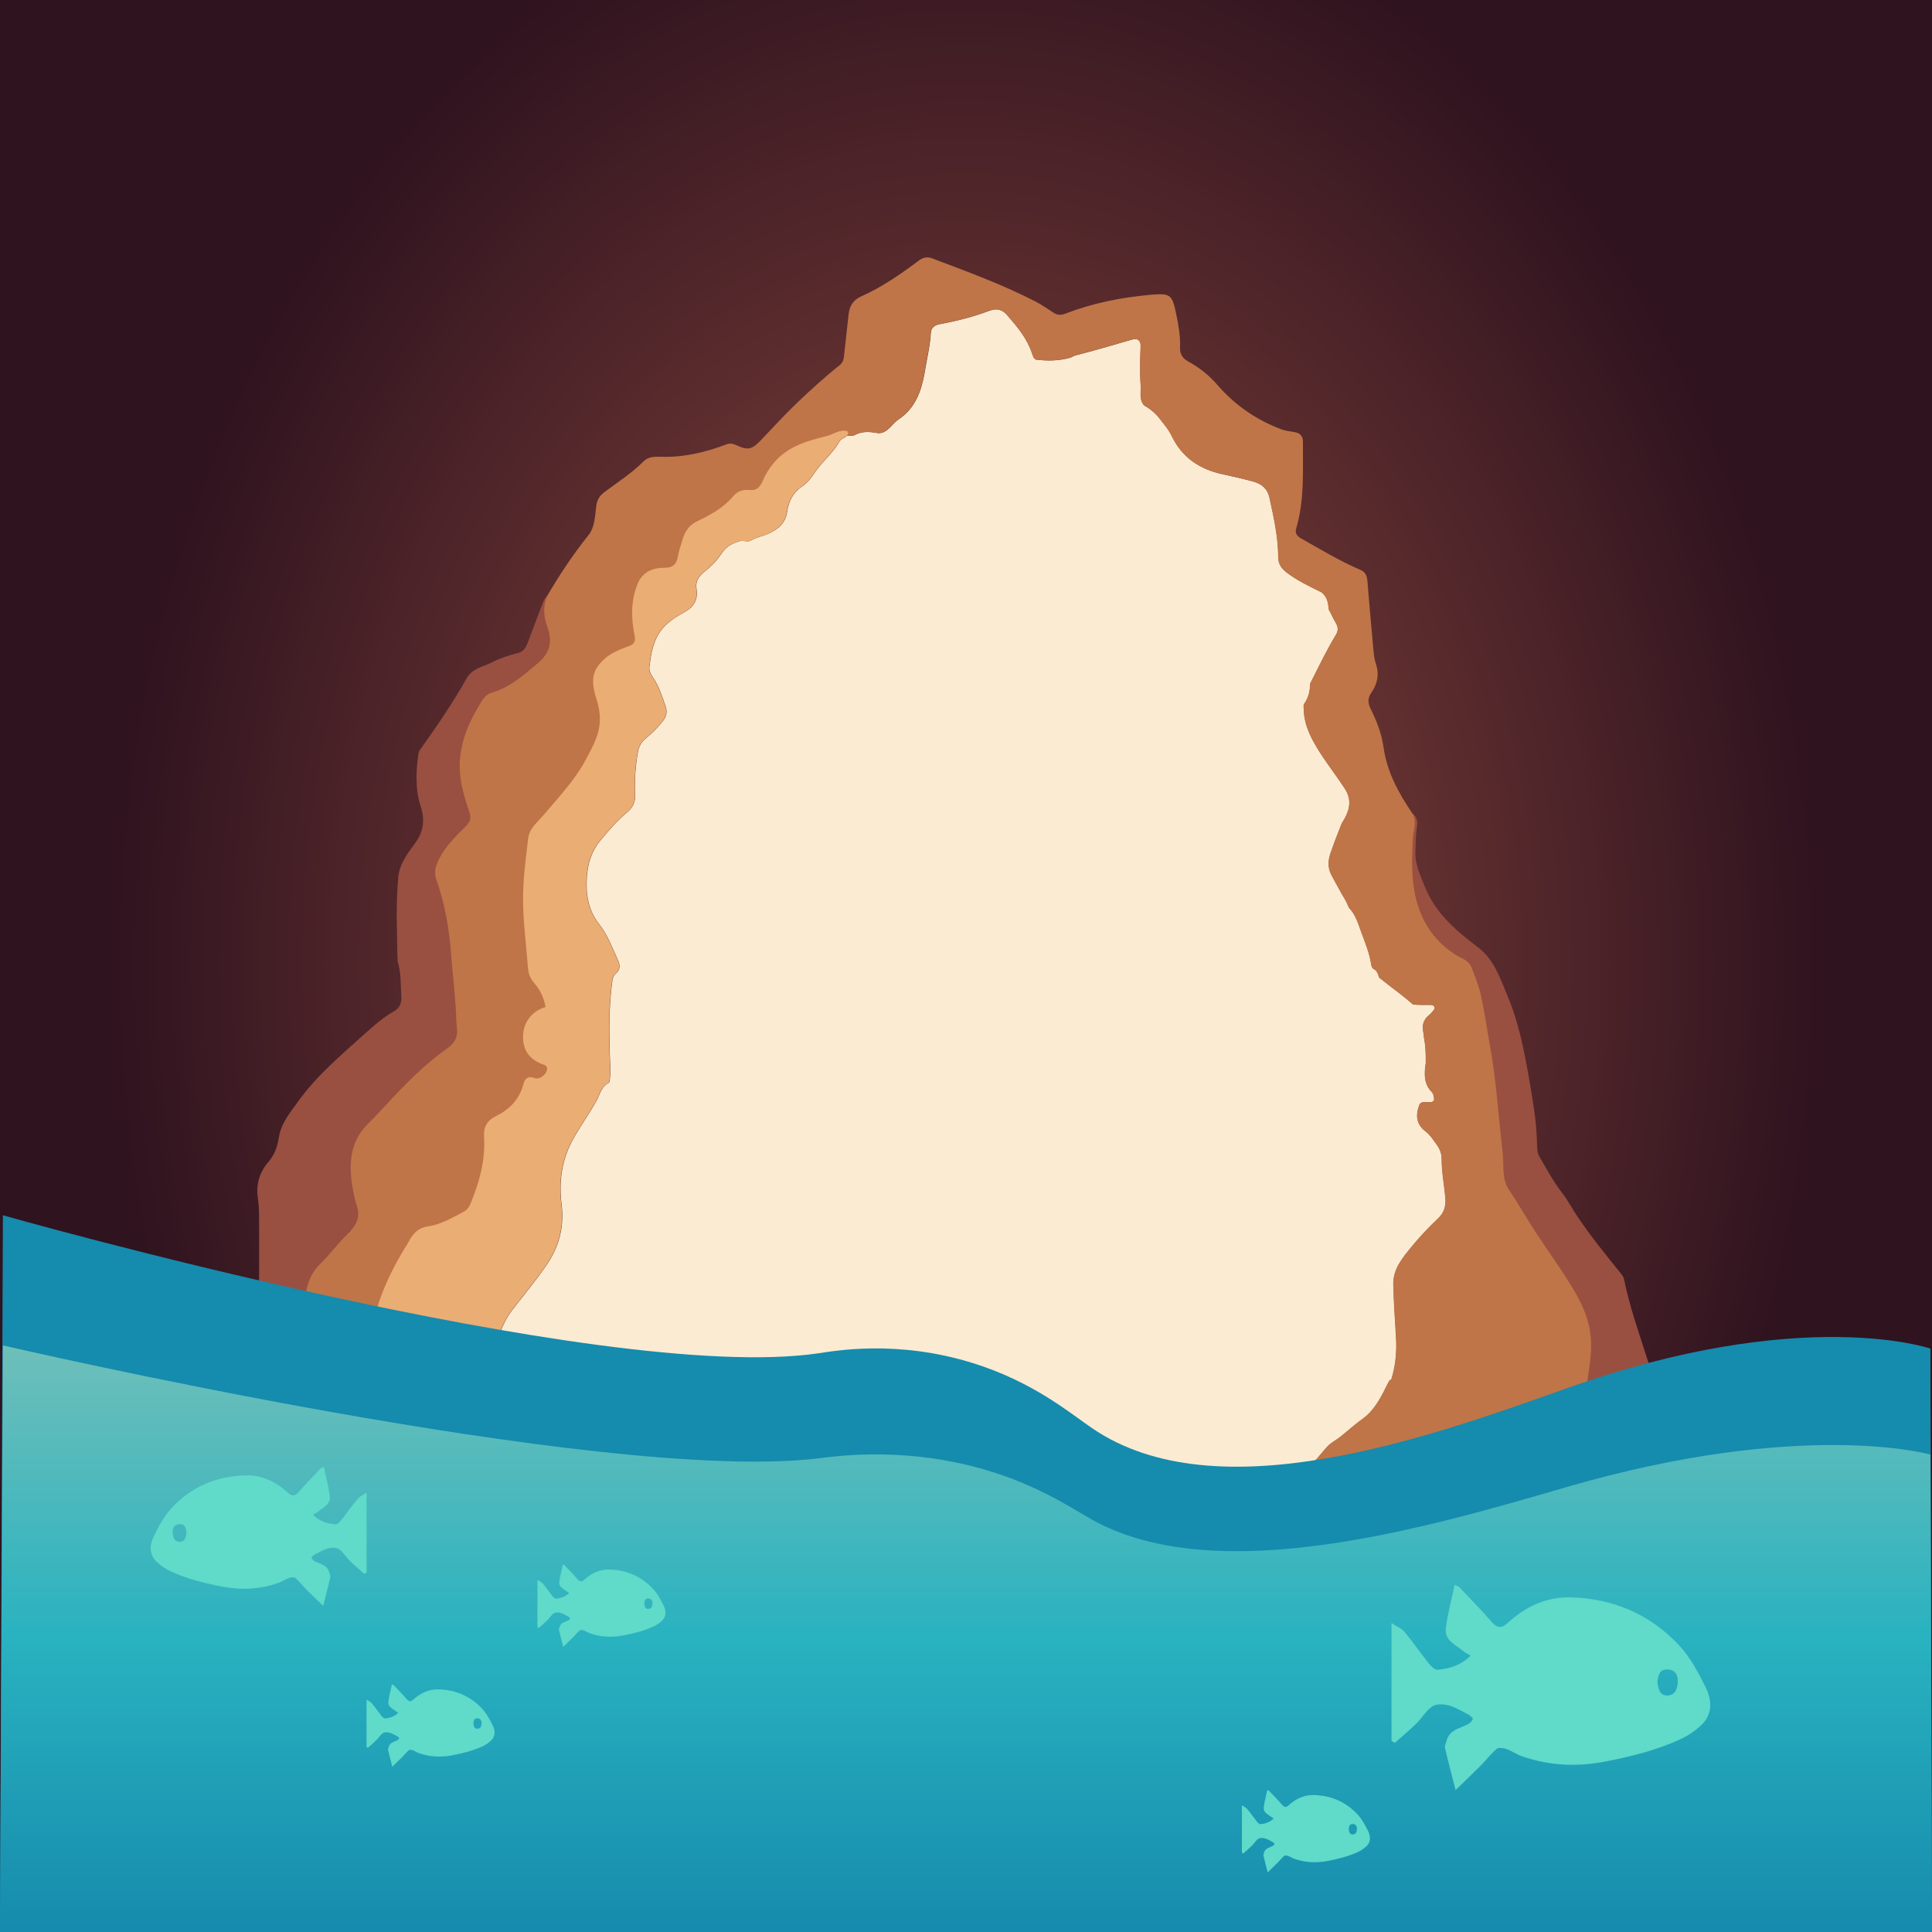 <?xml version="1.0" encoding="UTF-8"?><svg xmlns="http://www.w3.org/2000/svg" width="400" height="400" xmlns:xlink="http://www.w3.org/1999/xlink" viewBox="0 0 800 800"><rect x="0" y="0" width="800" height="800" fill="#333333" stroke="none"/><defs><radialGradient id="d" cx="400" cy="400" fx="400" fy="400" r="353.03" gradientTransform="translate(0 -120.98) scale(1 1.3)" gradientUnits="userSpaceOnUse"><stop offset="0" stop-color="#9b5042"/><stop offset="1" stop-color="#2f131f"/></radialGradient><linearGradient id="e" x1="400" y1="800" x2="400" y2="557.1" gradientUnits="userSpaceOnUse"><stop offset="0" stop-color="#168bad"/><stop offset=".5" stop-color="#29b2c0"/><stop offset="1" stop-color="#6ebfb9"/></linearGradient><clipPath id="g"><rect x="820" y="-.14" width="800" height="800" style="fill:none;"/></clipPath></defs><g id="c"><rect y="0" width="800" height="800" style="fill:url(#d);"/><path d="M597.02,479.94c.01-2.36-.89-4.45-2.3-6.31-1.31-1.73-2.46-3.68-4.19-4.97-4.23-3.16-4.41-7.08-2.58-11.52,1.14-1.21,2.61-.6,3.94-.69,1.13-.07,2.1-.17,1.98-1.65-.18-.91-.21-1.84-.92-2.56-3.43-3.47-3.16-7.72-2.52-12.04.04-3.51-.03-7.01-.73-10.47-.11-2.46-1.22-4.97.36-7.35.63-1.45,2.14-2.11,3.01-3.33.44-.61,1.32-1.12.92-2.08-.37-.9-1.19-.86-2.02-.86-1.72.02-3.44.01-5.17-.04-.61-.05-1.23-.08-1.82-.25-4.38-3.95-9.28-7.26-13.83-11-.51-1.32-.74-2.76-2.24-3.53-.89-.45-1.02-1.56-1.16-2.44-.73-4.51-2.5-8.69-4.06-12.93-1.27-3.54-2.32-7.18-5.04-9.99-.81-1.85-1.64-3.69-2.79-5.36-1.37-2.56-2.86-5.06-4.17-7.66-.15-.27-.3-.54-.45-.81-1.43-2.81-1.24-5.89-.31-8.59,1.45-4.23,3.06-8.44,4.74-12.6,3.95-6.07,4.13-10.44.61-15.28-4.08-6.22-8.83-12-12.38-18.58-2.29-4.24-3.95-8.61-3.99-13.5,0-.72-.24-1.5.19-2.12,1.65-2.35,2.4-4.95,2.41-7.81,0-.61.35-1.18.66-1.72,3.24-6.46,6.4-12.97,10.15-19.17.95-1.56.83-3.15-.09-4.7-1.12-1.86-1.97-3.87-3.03-5.77-.09-2.7-.68-5.19-2.95-6.99-4.88-2.43-9.8-4.73-14.2-8.02-2.3-1.72-3.68-3.51-3.7-6.57-.06-8.3-1.85-16.39-3.61-24.47-.82-3.79-3.17-5.82-6.78-6.81-4.19-1.15-8.42-2.1-12.66-3.02-9.5-2.06-16.81-6.9-21.09-15.87-1.12-2.34-2.76-4.35-4.37-6.37-1.88-2.59-4.2-4.68-7-6.22-2.19-2.39-1.25-5.46-1.45-8.16-.41-5.33-.26-10.71-.04-16.07.06-1.38-.14-2.42-1.35-3.14-.96-.29-1.85-.06-2.75.2-7.68,2.2-15.34,4.5-23.08,6.47-.7.18-1.22.62-1.86.86-4.73,1.37-9.53,1.42-14.36.83-.97-.58-1.24-1.61-1.56-2.58-2.08-6.23-6.19-11.12-10.41-15.94-1.99-2.28-4.3-2.82-7.22-1.73-6.68,2.49-13.56,4.28-20.58,5.56-2,.37-3.59,1.31-3.72,3.52-.33,5.69-1.73,11.2-2.62,16.79-1.37,7.58-3.89,14.52-10.67,19.08-.26.2-.53.39-.79.59-1.04.86-1.91,1.89-2.86,2.82-1.48,1.44-3.18,2.7-5.48,2.27-3.1-.57-6.13-.73-9.06.83-.9.48-2.02.32-3.06.33-.07-.02-.13-.03-.19-.05-.13.12-.27.24-.4.36-.82.78-2.15.99-2.7,2.01-2.7,4.92-7.25,8.36-10.31,12.99-1.48,2.24-3.1,4.32-5.41,5.85-3.58,2.39-5.37,6.13-5.93,10.14-.69,4.89-3.68,7.34-7.72,9.19-2.44,1.12-5.15,1.52-7.47,2.95-1.45.67-2.9-.25-4.48.2-3.13.89-5.68,2.25-7.49,5.06-1.97,3.06-4.59,5.6-7.43,7.87-2.18,1.75-3.44,3.87-2.99,6.72.71,4.55-.96,7.55-5.1,9.81-4.05,2.21-8.03,4.78-10.55,8.91-2.55,4.18-3.23,8.9-3.83,13.63-.19,1.49.41,2.86,1.25,4.07,2.64,3.79,4.01,8.15,5.49,12.44.71,2.08.33,4.07-1.06,5.85-2.17,2.79-4.68,5.26-7.39,7.5-1.78,1.47-2.66,3.25-3.07,5.52-1.03,5.84-1.44,11.71-1.14,17.61.16,3.11-1.07,5.43-3.31,7.3-4.15,3.47-7.68,7.53-11.1,11.68-3.67,4.45-5.26,9.6-5.6,15.44-.42,7.16.65,13.57,5.25,19.36,3.42,4.31,5.26,9.58,7.58,14.54,1.05,2.25,1.09,4.19-.89,5.84-.78.65-1.07,1.48-1.29,2.4-1.49,10.44-1.45,20.94-1.11,31.42.1,3.17.41,6.29.03,9.46-.11.96.01,1.87-1.13,2.23-2.61,1.7-3.15,4.81-4.52,7.24-2.85,5.04-6.16,9.77-9.07,14.76-5.07,8.7-6.53,18-5.31,27.78,1.16,9.25-.87,17.51-6.16,25.22-4.5,6.57-9.58,12.65-14.44,18.93-3.06,3.96-4.66,8.7-6.58,13.25-.85,2-.66,4.29.2,6.38,2.71,6.56,2.18,12.7-1.43,18.93-5.15,8.89-7.9,18.82-11.51,28.38-.23.62-.33,1.19-.34,1.73.83.84,1.66,1.69,2.49,2.53,4.34,5.96,7.71,12.43,10,19.43.74,2.25,1.89,3.42,4.34,2.26,3.19-.31,6.08-1.82,9.3-2.17,10.14-1.09,17.97,3.54,25.13,9.84,7.06,6.21,12.38,13.79,16.78,22.04,1.97,3.69,2.73,4.15,6.6,2.92,7.52-2.4,15.15-4.04,23.11-3.73,3.67.15,10.37-.55,11.26.62.8,1.06,1.99,1.04,3.11.66,1.04-.35,1.99-.46,2.91.24,2.26,3.66,5.91,5.93,8.93,8.81,6.03,5.76,8.66,13.14,10.68,20.87.71,2.7,1.86,4.99,4.16,6.66,1.09.79,2.03,1.76,2.93,2.75,2.28,2.51,4.92,2.15,8.79,1.11.78-.21,74.75-21.79,74.99-20.74,3.45-1.93,76.52-24.84,80.31-25.8,5.49-1.39,11.04-2.49,16.76-2.65,4.69-.13,7.45-4.4,6.58-9.83-.04-.31-.07-.63-.08-.95,0-.51-.16-1.12.24-1.49,3.66-3.46,3.36-8.18,4.14-12.59.97-5.5,3.43-10.48,7.19-14.49,5.58-5.96,11.13-11.92,16.36-18.19,1.62-1.94,3.92-3,5.85-4.54,3.14-2.51,6.12-5.23,9.41-7.57,7.57-5.39,10.83-18.05,11.51-15.7,1.91-5.9,2.43-11.71,2.09-17.7-.42-7.43-1-14.86-1.12-22.28-.1-6.27,3.93-10.96,7.66-15.52,3.34-4.08,6.97-7.93,10.81-11.55,2.5-2.36,3.39-5.04,3.07-8.62-.47-5.35-1.55-10.65-1.52-16.05Z" style="fill:#fbebd2;"/><path d="M226.54,246.8c5.14-8.75,10.7-17.2,17.08-25.12,2.72-3.38,2.73-7.98,3.28-12.16.33-2.48,1.3-4.2,3.26-5.66,5.55-4.15,11.41-7.88,16.34-12.83,1.82-1.83,4.36-1.99,6.7-1.9,9.6.39,18.7-1.75,27.58-5.12,1.63-.62,2.96-.23,4.43.46,4.55,2.13,6.3,1.53,9.74-2.07,5-5.22,9.84-10.58,15.1-15.59,5.7-5.42,11.46-10.72,17.63-15.58,1.23-.97,1.65-2.28,1.81-3.79.6-5.76,1.29-11.5,1.89-17.26.36-3.48,1.95-5.99,5.22-7.45,8.65-3.85,16.37-9.24,23.92-14.86,1.79-1.33,3.46-1.64,5.48-.88,14.41,5.44,28.89,10.73,42.62,17.78,2.66,1.37,5.13,3.1,7.65,4.73,1.52.98,3.01,1.09,4.71.43,11.26-4.37,22.98-6.72,34.97-7.82.21-.02.41-.04.62-.06,8.03-.66,8.78-.1,10.41,7.69.98,4.67,1.85,9.34,1.66,14.15-.1,2.6.92,4.43,3.34,5.76,4.54,2.49,8.59,5.64,12.02,9.63,7.21,8.38,16.08,14.51,26.43,18.43,1.72.65,3.61.92,5.44,1.19,2.45.37,3.67,1.63,3.65,4.15-.09,11.98.69,24.03-2.79,35.74-.57,1.91.25,3.16,1.9,4.09,8.11,4.56,16.07,9.42,24.65,13.07,2.34.99,2.78,2.74,2.96,4.93.78,9.48,1.6,18.95,2.48,28.42.18,1.95.45,3.94,1.06,5.79,1.44,4.32.52,8.19-1.95,11.77-1.54,2.22-1.49,4.15-.29,6.61,2.48,5.08,4.57,10.24,5.37,16.06,1.4,10.1,6.26,18.96,11.95,27.33,2.12,1.98,2.05,4.71,1.39,6.94-1.4,4.69-.94,9.42-.65,14.04.33,5.15,1.51,10.28,2.8,15.32,2.64,10.35,9.06,17.73,18.31,22.72,3.01,1.63,4.2,4.12,5.33,7.16,2.83,7.61,4.15,15.56,5.57,23.45,1.85,10.26,3.44,20.59,4.21,31.01.54,7.32,2.23,14.6,1.98,21.9-.31,9.21,4.43,16.24,8.92,23.29,4.05,6.34,8.26,12.61,12.54,18.82,5.68,8.25,11.62,16.35,14.16,26.34,1.54,6.06,1.48,12.26.53,18.16-1.2,7.42-2.03,14.95-3.91,22.28-1.79,7-3.2,14.1-5.16,21.06-.62,2.19-1.06,4.45-1.07,6.73,0,9.2-1.13,18.38-.67,27.59.44,8.92-1.5,17.72-1.32,26.62,0,.21-.01.42-.07.62-.39,1.37-.37,3.15-1.94,3.65-1.79.58-2.27-1.33-3.2-2.32-9.21-13.25-20.3-24.29-36.06-29.44-7.75-2.53-15.61-1.61-23.46.25-16.35,3.87-27.89,14.7-38.74,26.5-4.6,5-4.43,5.13-7.6-.68-3.45-6.33-9.44-8.48-16.01-8.99-12.12-.94-23.61,1.85-34.64,6.75-1.7-1.56-.36-2.23.87-2.92,3.45-1.93,7.2-3.13,11-4.09,5.49-1.39,11.04-2.49,16.76-2.65,4.69-.13,7.45-4.4,6.58-9.83-.04-.31-.07-.63-.08-.95,0-.51-.16-1.12.24-1.49,3.66-3.46,3.36-8.18,4.14-12.59.97-5.5,3.43-10.48,7.19-14.49,5.58-5.96,11.13-11.92,16.36-18.19,1.62-1.94,3.92-3,5.85-4.54,3.14-2.51,6.12-5.23,9.41-7.57,7.57-5.39,10.83-18.05,11.51-15.7,1.91-5.9,2.43-11.71,2.09-17.7-.42-7.43-1-14.86-1.12-22.28-.1-6.27,3.93-10.96,7.66-15.52,3.34-4.08,6.97-7.93,10.81-11.55,2.5-2.36,3.39-5.04,3.07-8.62-.47-5.35-1.55-10.65-1.52-16.05.01-2.36-.89-4.45-2.3-6.31-1.31-1.73-2.46-3.68-4.19-4.97-4.23-3.16-4.41-7.08-2.58-11.52,1.14-1.21,2.61-.6,3.94-.69,1.13-.07,2.1-.17,1.98-1.65-.18-.91-.21-1.84-.92-2.56-3.43-3.47-3.16-7.72-2.52-12.04.04-3.51-.03-7.01-.73-10.47-.11-2.46-1.22-4.97.36-7.35.63-1.45,2.14-2.11,3.01-3.33.44-.61,1.32-1.12.92-2.08-.37-.9-1.19-.86-2.02-.86-1.72.02-3.44.01-5.17-.04-.61-.05-1.23-.08-1.82-.25-4.38-3.95-9.28-7.25-13.83-11-.51-1.32-.74-2.76-2.24-3.53-.89-.45-1.02-1.56-1.16-2.44-.73-4.51-2.5-8.69-4.06-12.93-1.27-3.54-2.32-7.18-5.04-9.99-.81-1.85-1.64-3.69-2.79-5.36-1.37-2.56-2.86-5.06-4.17-7.66-.15-.27-.3-.54-.45-.81-1.43-2.81-1.24-5.89-.31-8.59,1.45-4.23,3.06-8.44,4.74-12.6,3.95-6.07,4.13-10.44.61-15.28-4.08-6.22-8.83-12-12.38-18.58-2.29-4.24-3.95-8.61-3.99-13.5,0-.72-.24-1.5.19-2.12,1.65-2.35,2.4-4.95,2.41-7.81,0-.61.35-1.18.66-1.72,3.24-6.46,6.4-12.97,10.15-19.17.95-1.56.83-3.15-.09-4.7-1.12-1.86-1.97-3.87-3.03-5.77-.09-2.7-.68-5.19-2.95-6.99-4.88-2.43-9.8-4.73-14.2-8.02-2.3-1.72-3.68-3.51-3.7-6.57-.06-8.3-1.85-16.39-3.61-24.47-.82-3.79-3.17-5.82-6.78-6.81-4.19-1.15-8.42-2.1-12.66-3.02-9.5-2.06-16.81-6.9-21.09-15.87-1.12-2.34-2.76-4.35-4.37-6.37-1.88-2.59-4.2-4.68-7-6.22-2.19-2.39-1.25-5.46-1.45-8.16-.41-5.33-.26-10.71-.04-16.07.06-1.38-.14-2.42-1.35-3.14-.96-.29-1.85-.06-2.75.2-7.68,2.2-15.34,4.5-23.08,6.47-.7.18-1.22.62-1.86.86-4.73,1.37-9.53,1.42-14.36.83-.97-.58-1.24-1.61-1.56-2.58-2.08-6.23-6.19-11.12-10.41-15.94-1.99-2.28-4.3-2.82-7.22-1.73-6.68,2.49-13.56,4.28-20.58,5.56-2,.37-3.59,1.31-3.72,3.52-.33,5.69-1.73,11.2-2.62,16.79-1.37,7.58-3.89,14.52-10.67,19.08-.26.2-.53.39-.79.59-1.04.86-1.91,1.89-2.86,2.82-1.48,1.44-3.18,2.7-5.48,2.27-3.1-.57-6.13-.73-9.06.83-.9.48-2.02.32-3.06.33-2.19-.78-4.13.02-6.17.79-5,1.88-10.25,3.04-15.09,5.43-4.91,2.43-8.59,6.02-11.13,10.84-.53,1.01-1.02,2.03-1.53,3.05-1.33,2.66-2.94,4.56-6.45,4.06-2.42-.34-4.73.77-6.39,2.64-3.79,4.29-8.62,7.07-13.63,9.55-3.63,1.8-5.76,4.48-6.51,8.47-.55,2.94-1.83,5.7-2.58,8.61-.41,1.58-1.52,2.39-3.12,2.57-.31.03-.62.04-.93.07-9.49.79-12.34,3.34-13.52,12.8-.56,4.5-.69,9.04.62,13.54,1.02,3.47.09,4.95-3.25,6.15-2.54.91-4.93,2.17-7.27,3.47-5.77,3.21-8.27,8.85-5.84,15.02,3.69,9.37,1.47,17.73-2.98,26.07-4.67,8.76-11.15,16.11-17.57,23.53-1.62,1.88-3.18,3.81-4.85,5.65-2.65,2.91-2.72,6.67-3.04,10.22-.63,6.89-1.69,13.74-1.47,20.7.29,8.99,1.4,17.91,2.12,26.87.19,2.33,1.43,4.22,2.74,6.14,2.04,3.01,4.52,5.98,3.78,10.08-.09.32-.26.59-.5.82-6.34,2.79-9.33,6.77-8.74,13.43.32,3.56,2.87,6.97,6.34,8.11.39.13-.06-.09.28.13,1.54,1.02,4.5.61,3.87,3.82-.46,2.34-3.49,5.06-5.85,4.55-3.47-.74-4.55,1.22-5.46,3.79-.1.29-.26.58-.29.88-.57,5.28-4.31,8.02-8.5,10.12-4.48,2.24-6.25,5.57-5.95,10.51.57,9.21-2.3,17.74-5.6,26.15-.79,2.02-2.29,3.47-4.17,4.42-4.99,2.51-9.96,5.1-15.48,6.27-2.3.49-3.96,1.73-5.14,3.66-5.93,9.63-11.33,19.55-14.25,30.53-1.87,7.03-1.79,14.28-1.09,21.55.69,7.13,2.19,14.08,3.55,21.08.63,3.24,2.18,5.36,5.26,6.69,4.82,2.09,9.83,3.69,14.28,6.7,5.81,3.92,10.49,8.99,15.35,13.9,4.34,5.96,7.71,12.43,10,19.43.74,2.25,1.89,3.42,4.34,2.26,3.19-.31,6.08-1.82,9.3-2.17,10.14-1.09,17.97,3.54,25.13,9.84,7.06,6.21,12.38,13.79,16.78,22.04,1.97,3.69,2.73,4.15,6.6,2.92,7.52-2.4,15.15-4.04,23.11-3.73,3.67.15,10.37-.55,11.26.62.8,1.06,1.99,1.04,3.11.66,1.04-.35,1.99-.46,2.91.24,2.26,3.66,5.91,5.93,8.93,8.81,6.03,5.76,8.66,13.14,10.68,20.87.71,2.7,1.86,4.99,4.16,6.66,1.09.79,2.03,1.76,2.93,2.75,2.28,2.51,4.62,4.76,8.49,3.72.78-.21,1.67.1,1.9,1.15-.03.32-.16.59-.38.81-3.71,1.4-6.71,2.03-10.06-1.85-9.75-11.29-21.89-19.1-36.69-22.33-8.73-1.9-17.43-1.49-26.19-.16-5.04.77-9.8,2.47-14.66,3.83-2.13.59-3.67.16-4.84-1.6-6.4-9.66-14.33-18-23.48-24.92-11.89-8.99-25.05-14.47-40.53-10.44-4.69,1.22-8.79,3.59-12.87,6.02-3.6,2.14-4.62,1.9-5.54-2.12-1.68-7.29-4.97-13.85-9.54-19.61-6.79-8.57-15.7-13.52-26.88-13.77-4.76-.11-9.52-.12-14.16,1.25-2.22,1.22-4.8,1.02-7.17,1.75-1.47.45-2.72-.33-3.05-2.21-.47-2.76-.73-5.54-1.12-8.3-.18-1.31.33-2.41,1.22-3.38,4.13-4.51,8.66-8.61,13.51-12.3,2.46-1.87,3.66-3.94,3.78-7,.19-4.68-.36-9.31-.76-13.93-.97-11.37-.27-22.75-.51-34.12-.1-4.57.52-9.05,1.64-13.5,1.13-4.49,3.55-8.09,6.78-11.27,3.76-3.7,7.09-7.8,10.66-11.69,2.81-3.06,3.61-6.62,2.26-10.92-2.53-8.02-2.9-16.24-.63-24.46.85-3.08,2.59-5.64,4.76-7.89,11.33-11.77,22.12-24.1,35.32-33.92,2.78-2.07,2.58-4.92,2.38-7.87-.61-8.76-1.33-17.51-2.13-26.25-.71-7.75-1.52-15.43-3.37-22.97-.86-3.5-1.6-7.06-3.04-10.41-.9-2.09-.65-4.21.07-6.36,1.66-4.96,4.93-8.82,8.4-12.53,6.11-6.55,6-6.49,3.39-15.04-3.55-11.62-2.52-22.9,3.18-33.67.92-1.73,1.66-3.55,2.72-5.22,2.27-3.61,5.28-5.82,9.39-7.49,7.02-2.85,13.03-7.58,18.01-13.42,2.42-2.83,2.34-6.1,1.23-9.4-1.7-5.01-1.45-9.82,1.16-14.47Z" style="fill:#bf7547;"/><path d="M226.54,246.8c-1.84,4.37-1.37,8.75.18,13.04,2.12,5.85.95,10.56-3.9,14.67-5.85,4.96-11.52,10.07-19.11,12.28-3.11.91-4.43,3.81-5.82,6.17-4.87,8.32-8.18,17.16-7.42,27.1.43,5.64,2.16,10.95,3.88,16.25.78,2.4.47,3.82-1.36,5.69-4.61,4.7-9.5,9.25-12.04,15.61-.93,2.33-1.03,4.46-.18,6.89,3.54,10.1,5.31,20.55,6.08,31.23.65,8.96,1.89,17.88,2.1,26.88.02,1.03.17,2.06.28,3.09.39,3.68-.78,6.09-4.11,8.46-9.21,6.54-17.16,14.59-24.82,22.88-2.6,2.81-5.2,5.62-7.92,8.3-7.05,6.95-7.97,15.59-6.66,24.71.48,3.33,1.18,6.66,2.22,9.95,1.35,4.28-.86,7.96-3.87,10.85-4.11,3.95-7.43,8.59-11.52,12.56-5.46,5.29-6.4,12.5-6.51,19.53-.22,14.47-.67,28.96,1,43.4.31,2.66-.08,5.39.17,8.06.32,3.45-1.2,5.52-3.99,7.36-5.02,3.31-9.22,7.61-13.44,11.87-.86.87-1.12,1.94-.95,3.15.16,1.13.25,2.26.38,3.39.69,6.22.71,6.24,6.8,5.2.81-.14,1.64-.22,2.46-.32-1.56,1.69-3.84,1.38-5.77,1.97-3.86,1.19-6.45,3.41-7.56,7.41-.6,2.18-1.65,4.23-2.56,6.31-.59,1.34-1.7,2.07-3.14,2.24-6.15.72-10.99,3.91-15.35,8.05-.81.77-1.57,1.88-2.86,1.53-1.54-.42-1.37-1.97-1.51-3.12-.75-6.19-.47-12.39.16-18.57.21-2.05,1.41-3.62,2.77-5.09,2.46-2.65,4.89-5.33,7.35-7.99.79-.85,1.42-1.74,1.65-2.92,2.37-12.06,5.84-23.83,9.43-35.56.51-1.66,1.35-3.27,2.28-4.73,1.98-3.1,2.39-6.56,2.66-10.08,1.46-19.51,1.33-39.06,1.27-58.6-.01-3.21,0-6.4-.49-9.59-.87-5.72.56-10.86,4.39-15.25,2.48-2.84,3.73-6.46,4.24-9.87.9-6.05,4.64-10.37,7.86-14.89,7.59-10.66,17.62-19.14,27.27-27.8,3.9-3.5,7.96-7.19,12.7-9.81,2.23-1.23,3.08-3.44,2.93-5.8-.31-4.82-.05-9.72-1.42-14.44-.06-.2-.14-.4-.15-.6-.19-11.58-.78-23.17.31-34.72.5-5.31,3.73-9.66,6.8-13.77,3.64-4.86,4.32-9.72,2.48-15.41-2.27-7.02-2.01-14.28-.99-21.52.09-.6.23-1.27.57-1.75,6.88-9.66,13.63-19.43,19.43-29.78,2.36-4.22,6.78-4.73,10.4-6.59,3.36-1.73,7.02-2.99,10.76-3.86,2.41-.56,3.43-2.41,4.23-4.55,2.01-5.43,4.09-10.83,6.16-16.24.41-1.07.84-2.13,1.77-2.87Z" style="fill:#995041;"/><path d="M642.63,672.25c2.53,1.53,3.46,1.22,3.53-1.85.16-6.94,1.3-13.81,1.34-20.72.06-11.28.39-22.54.73-33.8.09-2.91.76-5.71,1.49-8.53,2.97-11.5,5.81-23.02,7.47-34.81.73-5.2,1.7-10.33,1.67-15.66-.04-8.4-2.99-15.67-7.18-22.71-5.02-8.43-10.83-16.35-16.2-24.55-3.62-5.52-6.79-11.3-10.52-16.73-3.27-4.77-2.14-10.21-2.72-15.34-1.73-15.09-2.65-30.27-5.39-45.24-1.23-6.69-2.15-13.45-3.62-20.08-.89-4-2.41-7.9-3.93-11.73-1.21-3.04-4.52-3.78-6.97-5.39-6.24-4.09-10.83-9.49-13.76-16.29-4.4-10.2-4.07-21.01-3.51-31.74.18-3.45,1.79-6.83-.17-10.23,2.48,1.8,1.98,4.43,1.67,6.83-.37,2.89-.33,5.78-.47,8.67-.27,5.48,2.02,10.15,4.01,15.06,4.38,10.79,12.96,18.11,21.64,24.65,7,5.28,9.14,12.47,12.15,19.47,3.58,8.32,5.85,17.18,7.6,26.06,1.49,7.57,2.76,15.21,3.88,22.87.71,4.84.99,9.64,1.12,14.49.04,1.31.25,2.79.89,3.89,2.98,5.08,5.77,10.33,9.35,14.96,2.49,3.22,4.33,6.78,6.57,10.11,5.48,8.14,11.65,15.73,17.81,23.34.57.71,1.19,1.53,1.36,2.39,2.14,10.73,5.79,21.06,9.09,31.43,2.46,7.73,5.25,15.41,7.96,23.09,4.55,12.91,10.51,25.17,16.86,37.24,2.8,5.32,6.78,9.86,10.64,14.47,1.35,1.62,3.59,3.42,2.86,5.49-.74,2.08-3.53.8-5.37,1.24-3.81.93-7.76.35-11.64,1.48-9.54,2.78-17.99,7.18-24.61,14.71-6.4,7.29-11.21,15.51-14.08,24.81-.09.29-.19.6-.34.86-1.69,2.92-11.09,3.69-12.9.87-2.78-4.35-6.09-8.36-8.31-13.06Z" style="fill:#995041;"/><path d="M251.32,448.75c-2.61,1.7-3.15,4.81-4.52,7.24-2.85,5.04-6.16,9.77-9.07,14.76-5.07,8.7-6.53,18-5.31,27.78,1.16,9.25-.87,17.51-6.16,25.22-4.5,6.57-9.58,12.65-14.44,18.93-3.06,3.96-4.66,8.7-6.58,13.25-.85,2-.66,4.29.2,6.38,2.71,6.56,2.18,12.7-1.43,18.93-5.15,8.89-7.9,18.82-11.51,28.38-.91,2.42.21,4.18,1.13,6.11-2.44-1.42-3.24-4.2-5.12-6.14-7.26-7.47-16.13-12.15-25.84-15.42-1.9-.64-2.98-1.63-3.48-3.51-2.43-9.11-3.96-18.34-4.79-27.75-.81-9.14.29-17.97,3.5-26.47,2.55-6.76,5.83-13.24,9.61-19.43.59-.97,1.23-1.92,1.76-2.92,1.75-3.31,3.83-5.67,8.07-6.29,5.22-.76,9.88-3.56,14.57-5.99,1.53-.79,2.43-2.14,3.08-3.74,3.56-8.8,6.09-17.82,5.44-27.43-.27-3.95,1.37-6.74,4.67-8.34,5.8-2.81,9.89-6.91,11.59-13.24.65-2.44,1.82-3.71,4.71-2.63,2.06.77,5.02-1.64,5.13-3.77.09-1.77-1.56-1.75-2.57-2.21-5.12-2.31-7.45-5.83-7.38-11.38.08-5.75,3.66-10.4,9.32-12.1.44.54.37.58,0,0-.63-3.77-2.27-7.09-4.73-9.95-1.5-1.74-2.34-3.69-2.51-5.89-.75-10-2.16-19.94-2.07-30,.07-7.99,1.19-15.87,2.09-23.78.5-4.44,3.94-6.92,6.48-9.95,6.04-7.19,12.6-13.98,17.11-22.33,3.24-6,6.72-11.92,6.05-19.19-.2-2.19-.63-4.24-1.31-6.33-2.58-8-1.79-12.19,3.48-16.87,2.79-2.47,6.38-3.85,9.86-5.11,2.6-.94,2.86-2.27,2.37-4.72-1.45-7.21-1.51-14.43,1.41-21.33,1.97-4.65,6.09-6.43,10.82-6.39,3.43.03,5.12-1.23,5.71-4.58.43-2.43,1.27-4.79,1.97-7.17,1.01-3.42,2.85-6.07,6.25-7.65,5.56-2.58,10.85-5.63,14.88-10.42,1.7-2.02,4.14-2.67,6.46-2.41,3.2.37,4.5-1.3,5.58-3.73,1.22-2.75,2.71-5.28,4.7-7.61,5.75-6.74,13.7-9.02,21.75-10.98,2.85-.69,5.38-2.91,8.6-2.03.25.29.35.63.31,1.01-.13.55-.55.86-.94,1.2-.82.78-2.15.99-2.7,2.01-2.7,4.92-7.25,8.36-10.31,12.99-1.48,2.24-3.1,4.32-5.41,5.85-3.58,2.39-5.37,6.13-5.93,10.14-.69,4.89-3.68,7.34-7.72,9.19-2.44,1.12-5.15,1.52-7.47,2.95-1.45.67-2.9-.25-4.48.2-3.13.89-5.68,2.25-7.49,5.06-1.97,3.06-4.59,5.6-7.43,7.87-2.18,1.75-3.44,3.87-2.99,6.72.71,4.55-.96,7.55-5.1,9.81-4.05,2.21-8.03,4.78-10.55,8.91-2.55,4.18-3.23,8.9-3.83,13.63-.19,1.49.41,2.86,1.25,4.07,2.64,3.79,4.01,8.15,5.49,12.44.71,2.08.33,4.07-1.06,5.85-2.17,2.79-4.68,5.26-7.39,7.5-1.78,1.47-2.66,3.25-3.06,5.52-1.03,5.84-1.44,11.71-1.14,17.61.16,3.11-1.07,5.43-3.32,7.3-4.15,3.47-7.68,7.53-11.1,11.68-3.67,4.45-5.26,9.6-5.6,15.44-.42,7.16.65,13.57,5.25,19.36,3.42,4.31,5.26,9.58,7.58,14.54,1.05,2.25,1.09,4.19-.89,5.84-.78.65-1.07,1.48-1.29,2.4-1.49,10.44-1.45,20.94-1.11,31.42.1,3.17.41,6.29.03,9.46-.11.96.01,1.87-1.13,2.23Z" style="fill:#eaad74;"/><path d="M1.2,503.22s247.36,70.22,337.47,57.18c6.77-.98,32.65-5.82,64.22,4.04,24.94,7.79,39.96,20.53,49.31,26.93,51.69,35.34,139.36,3.85,196.03-16.33,98.14-34.95,151.11-16.62,151.11-16.62l.67,241.58H0l1.2-296.78Z" style="fill:#158bad;"/><path d="M1.2,557.1s247.36,57.47,337.47,46.8c6.77-.8,32.65-4.76,64.22,3.31,24.94,6.37,39.96,16.81,49.31,22.04,51.69,28.92,139.36,3.15,196.03-13.36,98.14-28.6,151.11-13.6,151.11-13.6l.67,197.72H0l1.2-242.9Z" style="fill:url(#e);"/><path d="M134.09,607.42c.88,4.19,2.01,8.15,2.48,12.19.39,3.35-2.79,4.62-4.93,6.38-.56.46-1.24.77-2.03,1.25,2.68,2.67,5.88,3.69,9.27,3.96.8.06,1.88-1.05,2.52-1.86,2.28-2.86,4.32-5.9,6.67-8.69.89-1.06,2.35-1.64,3.73-2.55v33.08c-.32.17-.64.34-.96.51-2.04-1.82-4.16-3.58-6.1-5.5-1.53-1.51-2.64-3.55-4.37-4.72-1.1-.74-3.09-.69-4.5-.32-1.96.52-3.78,1.64-5.61,2.6-.53.28-1.35,1.03-1.26,1.29.21.59.82,1.19,1.41,1.48,2.33,1.14,5.19,1.57,5.96,4.67.16.64.54,1.33.41,1.9-.86,3.72-1.83,7.4-2.96,11.86-2.63-2.55-4.9-4.69-7.09-6.9-1.51-1.52-2.82-3.28-4.45-4.65-.53-.45-1.89-.26-2.72.04-1.48.52-2.8,1.5-4.28,2.01-7.66,2.66-15.32,3.07-23.42,1.51-7.19-1.39-14.18-3.12-20.81-6.13-2.28-1.03-4.5-2.48-6.29-4.22-3.16-3.07-2.79-7.07-1.06-10.54,2.07-4.16,4.36-8.45,7.5-11.8,8.14-8.66,18.45-13.1,30.47-13.37,6.92-.15,12.61,2.71,17.56,7.18,1.93,1.75,3.08,1.3,4.62-.47,2.88-3.32,5.98-6.46,9.01-9.66.22-.24.64-.29,1.23-.55ZM77.22,634.8c-.23-1.95-.48-3.75-2.83-3.68-2.13.07-2.96,1.53-2.89,3.44.07,1.86.63,3.8,2.86,3.86,2.39.06,2.55-2.05,2.85-3.62Z" style="fill:#60dac9;"/><path d="M604.15,657.1c4.47,4.71,9.05,9.35,13.3,14.25,2.27,2.62,3.96,3.27,6.81.69,7.31-6.61,15.71-10.83,25.92-10.6,17.74.4,32.95,6.94,44.98,19.73,4.65,4.94,8.03,11.27,11.08,17.42,2.54,5.12,3.09,11.02-1.57,15.56-2.63,2.56-5.92,4.7-9.28,6.23-9.79,4.44-20.11,6.99-30.73,9.04-11.95,2.31-23.27,1.7-34.57-2.22-2.19-.76-4.13-2.21-6.32-2.97-1.24-.43-3.23-.72-4.02-.05-2.41,2.03-4.33,4.62-6.57,6.87-3.24,3.27-6.59,6.43-10.47,10.19-1.66-6.57-3.1-12.02-4.37-17.5-.2-.85.38-1.87.61-2.81,1.14-4.58,5.36-5.21,8.8-6.9.88-.43,1.78-1.31,2.09-2.18.14-.38-1.07-1.49-1.86-1.9-2.7-1.41-5.38-3.06-8.28-3.83-2.08-.55-5.03-.62-6.65.47-2.55,1.73-4.18,4.75-6.44,6.97-2.88,2.83-6,5.42-9.01,8.12-.47-.25-.94-.51-1.41-.76,0-16.01,0-32.02,0-48.84,2.03,1.34,4.19,2.2,5.5,3.76,3.46,4.13,6.48,8.62,9.84,12.83.95,1.2,2.55,2.83,3.72,2.74,5.01-.4,9.74-1.91,13.69-5.84-1.16-.7-2.17-1.16-2.99-1.84-3.15-2.6-7.86-4.47-7.28-9.42.7-5.97,2.36-11.82,3.66-18,.87.38,1.48.46,1.81.81ZM690.5,702.04c3.3-.09,4.12-2.95,4.23-5.69.11-2.82-1.11-4.97-4.26-5.07-3.47-.11-3.84,2.55-4.18,5.43.46,2.31.69,5.43,4.21,5.34Z" style="fill:#60dac9;"/><path d="M163.02,697.79c1.8,1.89,3.63,3.75,5.34,5.72.91,1.05,1.59,1.31,2.74.28,2.93-2.65,6.31-4.35,10.41-4.26,7.12.16,13.23,2.79,18.06,7.92,1.87,1.98,3.22,4.53,4.45,6.99,1.02,2.05,1.24,4.43-.63,6.25-1.06,1.03-2.38,1.89-3.73,2.5-3.93,1.78-8.07,2.81-12.34,3.63-4.8.93-9.34.68-13.88-.89-.88-.3-1.66-.89-2.54-1.19-.5-.17-1.3-.29-1.62-.02-.97.82-1.74,1.85-2.64,2.76-1.3,1.31-2.65,2.58-4.2,4.09-.67-2.64-1.25-4.83-1.76-7.03-.08-.34.15-.75.24-1.13.46-1.84,2.15-2.09,3.53-2.77.35-.17.71-.53.84-.88.05-.15-.43-.6-.75-.76-1.08-.57-2.16-1.23-3.32-1.54-.84-.22-2.02-.25-2.67.19-1.03.69-1.68,1.91-2.59,2.8-1.16,1.14-2.41,2.18-3.62,3.26-.19-.1-.38-.2-.57-.3,0-6.43,0-12.86,0-19.61.81.54,1.68.88,2.21,1.51,1.39,1.66,2.6,3.46,3.95,5.15.38.48,1.02,1.14,1.5,1.1,2.01-.16,3.91-.77,5.5-2.35-.46-.28-.87-.47-1.2-.74-1.27-1.04-3.16-1.8-2.92-3.78.28-2.4.95-4.75,1.47-7.23.35.15.59.19.73.33ZM197.7,715.84c1.33-.03,1.65-1.18,1.7-2.29.05-1.13-.45-2-1.71-2.04-1.39-.04-1.54,1.02-1.68,2.18.18.93.28,2.18,1.69,2.14Z" style="fill:#60dac9;"/><path d="M233.79,648.17c1.8,1.89,3.63,3.75,5.34,5.72.91,1.05,1.59,1.31,2.74.28,2.93-2.65,6.31-4.35,10.41-4.26,7.12.16,13.23,2.79,18.06,7.92,1.87,1.98,3.22,4.53,4.45,6.99,1.02,2.05,1.24,4.43-.63,6.25-1.06,1.03-2.38,1.89-3.73,2.5-3.93,1.78-8.07,2.81-12.34,3.63-4.8.93-9.34.68-13.88-.89-.88-.3-1.66-.89-2.54-1.19-.5-.17-1.3-.29-1.62-.02-.97.82-1.74,1.85-2.64,2.76-1.3,1.31-2.65,2.58-4.2,4.09-.67-2.64-1.25-4.83-1.76-7.03-.08-.34.15-.75.24-1.13.46-1.84,2.15-2.09,3.53-2.77.35-.17.71-.53.84-.88.05-.15-.43-.6-.75-.76-1.08-.57-2.16-1.23-3.32-1.54-.84-.22-2.02-.25-2.67.19-1.03.69-1.68,1.91-2.59,2.8-1.16,1.14-2.41,2.18-3.62,3.26-.19-.1-.38-.2-.57-.3,0-6.43,0-12.86,0-19.61.81.54,1.68.88,2.21,1.51,1.39,1.66,2.6,3.46,3.95,5.15.38.48,1.02,1.14,1.5,1.1,2.01-.16,3.91-.77,5.5-2.35-.46-.28-.87-.47-1.2-.74-1.27-1.04-3.16-1.8-2.92-3.78.28-2.4.95-4.75,1.47-7.23.35.15.59.19.73.33ZM268.46,666.22c1.33-.03,1.65-1.18,1.7-2.29.05-1.13-.45-2-1.71-2.04-1.39-.04-1.54,1.02-1.68,2.18.18.93.28,2.18,1.69,2.14Z" style="fill:#60dac9;"/><path d="M525.5,741.55c1.8,1.89,3.63,3.75,5.34,5.72.91,1.05,1.59,1.31,2.74.28,2.93-2.65,6.31-4.35,10.41-4.26,7.12.16,13.23,2.79,18.06,7.92,1.87,1.98,3.22,4.53,4.45,6.99,1.02,2.05,1.24,4.43-.63,6.25-1.06,1.03-2.38,1.89-3.73,2.5-3.93,1.78-8.07,2.81-12.34,3.63-4.8.93-9.34.68-13.88-.89-.88-.3-1.66-.89-2.54-1.19-.5-.17-1.3-.29-1.62-.02-.97.82-1.74,1.85-2.64,2.76-1.3,1.31-2.65,2.58-4.2,4.09-.67-2.64-1.25-4.83-1.76-7.03-.08-.34.15-.75.24-1.13.46-1.84,2.15-2.09,3.53-2.77.35-.17.71-.53.84-.88.05-.15-.43-.6-.75-.76-1.08-.57-2.16-1.23-3.32-1.54-.84-.22-2.02-.25-2.67.19-1.03.69-1.68,1.91-2.59,2.8-1.16,1.14-2.41,2.18-3.62,3.26-.19-.1-.38-.2-.57-.3,0-6.43,0-12.86,0-19.61.81.54,1.68.88,2.21,1.51,1.39,1.66,2.6,3.46,3.95,5.15.38.48,1.02,1.14,1.5,1.1,2.01-.16,3.91-.77,5.5-2.35-.46-.28-.87-.47-1.2-.74-1.27-1.04-3.16-1.8-2.92-3.78.28-2.4.95-4.75,1.47-7.23.35.15.59.19.73.33ZM560.17,759.6c1.33-.03,1.65-1.18,1.7-2.29.05-1.13-.45-2-1.71-2.04-1.39-.04-1.54,1.02-1.68,2.18.18.93.28,2.18,1.69,2.14Z" style="fill:#60dac9;"/></g><g id="f"><g style="clip-path:url(#g);"><path d="M1453.51,790.94c0,47.16-29,90.43-39.03,134.56-10.36,45.57-3.25,97.09-23.08,138.2-20.16,41.79-65.08,68.25-93.74,104.15-28.8,36.07-44.7,85.7-80.77,114.5-35.89,28.66-87.76,33.21-129.55,53.37-41.11,19.83-76.88,57.75-122.45,68.1-44.13,10.03-92.72-8.37-139.88-8.37s-95.75,18.41-139.88,8.37c-45.57-10.36-81.34-48.27-122.45-68.1-41.79-20.16-93.66-24.71-129.55-53.37-36.07-28.8-51.97-78.43-80.77-114.5-28.66-35.89-73.58-62.36-93.74-104.14-19.83-41.11-12.73-92.63-23.08-138.2-10.03-44.13-39.03-87.4-39.03-134.56s29-90.43,39.03-134.56c10.36-45.57,3.25-97.09,23.08-138.2,20.16-41.79,65.08-68.25,93.74-104.15,28.8-36.07,44.7-85.7,80.77-114.5,35.89-28.66,87.76-33.21,129.55-53.37,41.11-19.83,76.88-57.75,122.45-68.1,44.13-10.03,92.72,8.37,139.88,8.37s95.75-18.41,139.88-8.37c45.57,10.36,81.34,48.27,122.45,68.1,41.79,20.16,93.66,24.71,129.55,53.37,36.07,28.8,51.97,78.43,80.77,114.5,28.66,35.89,73.58,62.36,93.74,104.14,19.83,41.11,12.73,92.63,23.08,138.2,10.03,44.13,39.03,87.4,39.03,134.56Z" style="fill:#244a56;"/><path d="M1282.63,790.94c0,34.09-27.53,64.63-34.78,96.53-7.49,32.94,3.89,72.36-10.45,102.07-14.57,30.2-52.64,45.81-73.35,71.76-20.82,26.07-27.64,66.62-53.71,87.44-25.94,20.72-66.96,18.41-97.16,32.98-29.71,14.34-53.39,47.98-86.32,55.47-31.9,7.25-67.75-12.62-101.85-12.62s-69.95,19.87-101.84,12.62c-32.94-7.49-56.61-41.13-86.32-55.47-30.2-14.57-71.22-12.27-97.16-32.98-26.07-20.82-32.89-61.37-53.71-87.44-20.72-25.94-58.78-41.55-73.35-71.76-14.34-29.71-2.96-69.14-10.45-102.07-7.25-31.9-34.78-62.43-34.78-96.53s27.53-64.63,34.78-96.53c7.49-32.94-3.89-72.36,10.45-102.07,14.57-30.2,52.64-45.81,73.35-71.76,20.82-26.07,27.64-66.62,53.71-87.44,25.94-20.72,66.96-18.41,97.16-32.98s53.39-47.98,86.32-55.47c31.9-7.25,67.75,12.62,101.85,12.62s69.95-19.87,101.84-12.62c32.94,7.49,56.61,41.13,86.32,55.47,30.2,14.57,71.22,12.27,97.16,32.98,26.07,20.82,32.89,61.37,53.71,87.44,20.72,25.94,58.78,41.55,73.35,71.76,14.34,29.71,2.96,69.14,10.45,102.07,7.25,31.9,34.78,62.43,34.78,96.53Z" style="fill:#295c66;"/><path d="M1101.9,790.94c0,20.27-25.98,37.34-30.29,56.3-4.45,19.58,11.44,46.21,2.92,63.87-8.66,17.95-39.48,22.08-51.79,37.5-12.37,15.5-9.59,46.44-25.09,58.82-15.42,12.31-44.95,2.76-62.91,11.42s-28.54,37.65-48.12,42.1c-18.96,4.31-41.35-17.12-61.62-17.12s-42.66,21.43-61.62,17.12c-19.58-4.45-30.46-33.58-48.12-42.1-17.95-8.66-47.49.89-62.91-11.42-15.5-12.37-12.71-43.32-25.09-58.82-12.31-15.42-43.13-19.55-51.79-37.5-8.52-17.66,7.37-44.29,2.92-63.87-4.31-18.96-30.29-36.04-30.29-56.3s25.98-37.34,30.29-56.3c4.45-19.58-11.44-46.21-2.92-63.87,8.66-17.95,39.48-22.08,51.79-37.5,12.37-15.5,9.59-46.44,25.09-58.82,15.42-12.31,44.95-2.76,62.91-11.42,17.66-8.52,28.54-37.65,48.12-42.1,18.96-4.31,41.35,17.12,61.62,17.12s42.66-21.43,61.62-17.12c19.58,4.45,30.46,33.58,48.12,42.1s47.49-.89,62.91,11.42c15.5,12.37,12.71,43.32,25.09,58.82,12.31,15.42,43.13,19.55,51.79,37.5,8.52,17.66-7.37,44.29-2.92,63.87,4.31,18.96,30.29,36.04,30.29,56.3Z" style="fill:#479b99;"/></g></g></svg>